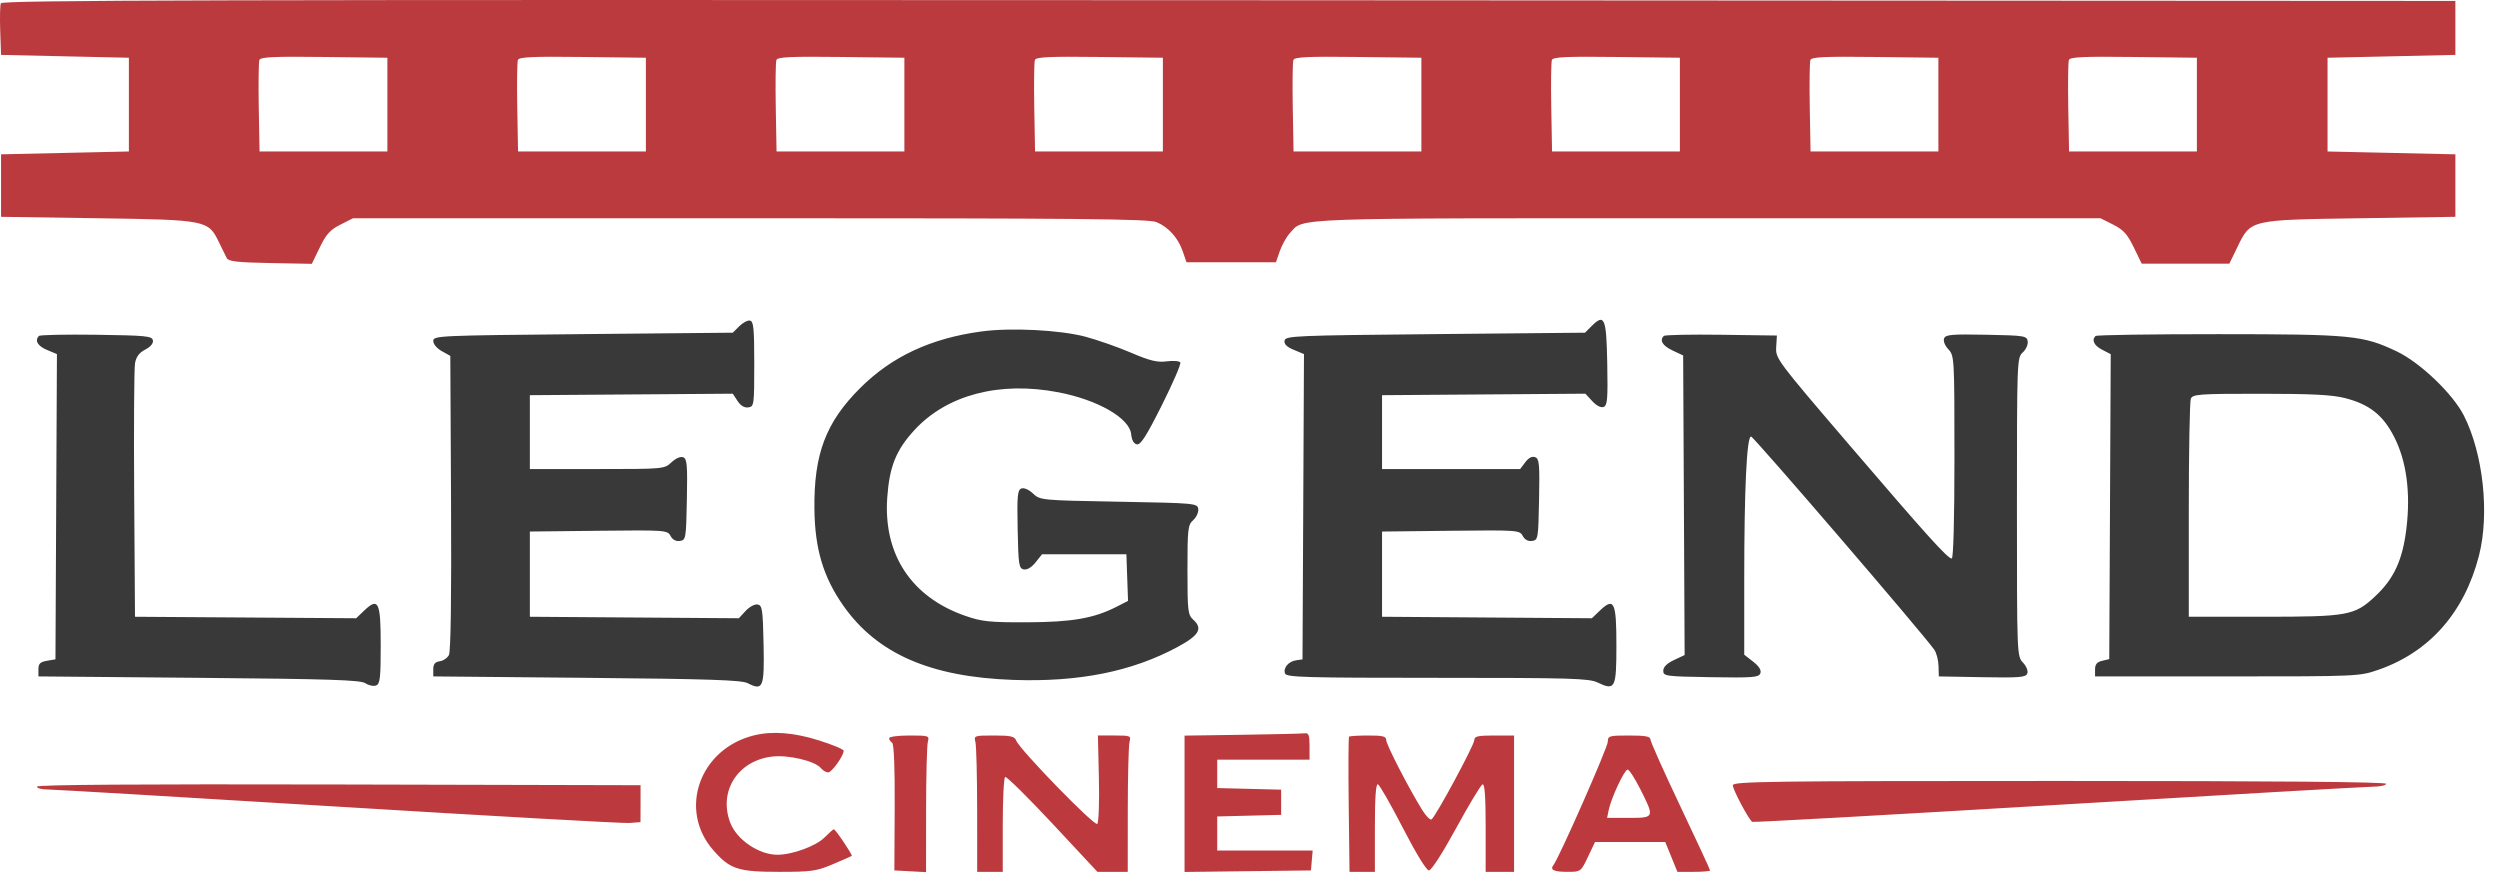 <svg width="630" height="220" viewBox="0 0 630 220" fill="none" xmlns="http://www.w3.org/2000/svg">
<path fill-rule="evenodd" clip-rule="evenodd" d="M0.212 0.829C0.01 1.356 -0.06 4.497 0.055 7.81L0.265 13.835L16.372 14.193L32.478 14.551V26.362V38.174L16.372 38.532L0.265 38.889V46.764V54.638L24.604 54.996C52.147 55.401 52.491 55.469 55.192 61.081C55.95 62.656 56.822 64.427 57.128 65.018C57.579 65.883 59.715 66.13 68.133 66.289L78.579 66.487L80.584 62.352C82.207 59.003 83.195 57.912 85.782 56.607L88.976 54.996H189.065C272.255 54.996 289.544 55.162 291.458 55.977C294.489 57.269 296.884 59.943 298.051 63.339L298.998 66.092H310.267H321.536L322.516 63.26C323.055 61.703 324.216 59.648 325.094 58.694C328.664 54.816 323.556 54.996 430.314 54.996H529.33L532.524 56.607C535.107 57.91 536.1 59.004 537.713 62.333L539.708 66.45H550.751H561.793L563.788 62.341C567.204 55.306 566.747 55.414 594.775 54.996L618.756 54.638V46.764V38.889L602.65 38.532L586.543 38.174V26.362V14.551L602.65 14.193L618.756 13.835V7.034V0.234L309.667 0.054C52.467 -0.095 0.517 0.035 0.212 0.829ZM97.62 26.362V38.174H81.514H65.407L65.209 27.108C65.099 21.022 65.172 15.62 65.371 15.104C65.656 14.36 69.045 14.206 81.675 14.358L97.62 14.551V26.362ZM162.762 26.362V38.174H146.656H130.549L130.351 27.108C130.241 21.022 130.314 15.62 130.513 15.104C130.798 14.36 134.187 14.206 146.817 14.358L162.762 14.551V26.362ZM227.904 26.362V38.174H211.798H195.691L195.493 27.108C195.383 21.022 195.456 15.62 195.655 15.104C195.94 14.36 199.329 14.206 211.959 14.358L227.904 14.551V26.362ZM293.046 26.362V38.174H276.94H260.833L260.635 27.108C260.525 21.022 260.598 15.62 260.797 15.104C261.082 14.36 264.471 14.206 277.101 14.358L293.046 14.551V26.362ZM358.188 26.362V38.174H342.082H325.975L325.777 27.108C325.667 21.022 325.74 15.62 325.939 15.104C326.224 14.36 329.613 14.206 342.243 14.358L358.188 14.551V26.362ZM423.33 26.362V38.174H407.224H391.117L390.919 27.108C390.809 21.022 390.882 15.62 391.081 15.104C391.365 14.36 394.755 14.206 407.385 14.358L423.33 14.551V26.362ZM488.472 26.362V38.174H472.366H456.259L456.061 27.108C455.951 21.022 456.024 15.62 456.223 15.104C456.507 14.36 459.897 14.206 472.527 14.358L488.472 14.551V26.362ZM553.614 26.362V38.174H537.508H521.401L521.203 27.108C521.093 21.022 521.166 15.62 521.365 15.104C521.649 14.36 525.039 14.206 537.669 14.358L553.614 14.551V26.362Z" fill="#AA090E" fill-opacity="0.8"/>
<g filter="url(#filter0_d_383_36)">
<path fill-rule="evenodd" clip-rule="evenodd" d="M186.295 78.209L184.666 79.838L146.925 80.196C110.319 80.543 109.183 80.596 109.183 81.928C109.183 82.712 110.105 83.811 111.331 84.491L113.478 85.681L113.664 122.703C113.783 146.544 113.593 160.205 113.128 161.072C112.732 161.813 111.682 162.521 110.795 162.647C109.614 162.816 109.183 163.355 109.183 164.666V166.456L147.839 166.814C178.776 167.1 186.878 167.369 188.418 168.16C192.29 170.152 192.641 169.3 192.421 158.426C192.242 149.587 192.089 148.552 190.928 148.329C190.211 148.192 188.866 148.91 187.911 149.94L186.189 151.799L159.855 151.611L133.522 151.423V140.685V129.948L150.849 129.756C167.76 129.569 168.196 129.6 168.973 131.052C169.484 132.007 170.329 132.46 171.332 132.318C172.843 132.102 172.9 131.764 173.093 121.879C173.263 113.113 173.131 111.602 172.161 111.23C171.493 110.973 170.292 111.492 169.221 112.497C167.421 114.19 167.322 114.199 150.467 114.199H133.522V104.893V95.587L159.091 95.399L184.66 95.211L185.863 97.046C186.643 98.237 187.592 98.805 188.569 98.665C190.022 98.457 190.074 98.079 190.074 87.723C190.074 78.749 189.898 76.961 188.999 76.787C188.407 76.674 187.191 77.314 186.295 78.209ZM401.049 78.209L399.42 79.838L361.688 80.196C326.331 80.532 323.941 80.634 323.712 81.82C323.542 82.707 324.24 83.409 326.036 84.159L328.602 85.231L328.418 123.696L328.232 162.161L326.674 162.383C324.7 162.663 323.294 164.322 323.835 165.731C324.198 166.678 328.984 166.814 362.188 166.814C395.89 166.814 400.402 166.945 402.591 167.989C407.032 170.107 407.333 169.51 407.333 158.581C407.333 147.625 406.754 146.431 403.126 149.908L401.151 151.799L374.714 151.611L348.276 151.423V140.685V129.948L365.603 129.756C382.514 129.569 382.949 129.6 383.727 131.052C384.238 132.007 385.083 132.46 386.086 132.318C387.597 132.102 387.654 131.764 387.846 121.879C388.02 112.918 387.899 111.608 386.86 111.209C386.086 110.912 385.224 111.351 384.376 112.477L383.078 114.199H365.677H348.276V104.893V95.587L373.893 95.399L399.51 95.211L401.255 97.094C402.317 98.239 403.435 98.809 404.112 98.549C405.061 98.186 405.195 96.572 405.026 87.558C404.81 76.024 404.339 74.918 401.049 78.209ZM247.342 79.523C234.567 81.245 224.701 85.852 216.729 93.817C208.105 102.435 205.083 110.424 205.231 124.221C205.34 134.325 207.462 141.429 212.522 148.635C221.021 160.737 234.443 166.603 255.31 167.335C271.901 167.918 285.279 165.235 296.784 159.017C302.193 156.094 303.165 154.395 300.704 152.167C299.349 150.94 299.24 150.015 299.24 139.611C299.24 129.208 299.349 128.283 300.704 127.056C301.508 126.328 302.072 125.07 301.956 124.26C301.751 122.826 301.243 122.78 281.938 122.431C262.299 122.076 262.114 122.059 260.319 120.372C259.248 119.365 258.049 118.848 257.38 119.105C256.411 119.476 256.278 120.953 256.449 129.387C256.63 138.377 256.765 139.259 257.996 139.495C258.829 139.654 259.966 138.974 260.969 137.714L262.594 135.674H273.222H283.85L284.057 141.551L284.265 147.428L281.372 148.903C275.646 151.825 270.141 152.779 258.795 152.818C249.393 152.85 247.465 152.65 243.299 151.21C229.686 146.505 222.564 135.719 223.588 121.357C224.146 113.53 225.823 109.385 230.467 104.347C238.63 95.493 251.875 92.018 266.674 94.85C276.651 96.759 284.665 101.369 285.057 105.426C285.203 106.93 285.712 107.826 286.506 107.977C287.441 108.154 288.924 105.824 292.791 98.106C295.575 92.55 297.667 87.705 297.442 87.339C297.215 86.974 295.676 86.847 294.019 87.058C291.61 87.365 289.811 86.93 285.014 84.879C281.718 83.471 276.564 81.661 273.561 80.858C267.179 79.153 254.776 78.521 247.342 79.523ZM9.815 80.659C8.679 81.796 9.484 83.2 11.835 84.182L14.346 85.231L14.161 123.689L13.976 162.147L11.828 162.519C10.117 162.815 9.681 163.252 9.681 164.673V166.456L50.126 166.814C83.259 167.107 90.846 167.354 92.088 168.179C92.921 168.734 94.129 168.986 94.772 168.739C95.773 168.354 95.94 166.901 95.94 158.581C95.94 147.626 95.361 146.431 91.733 149.907L89.76 151.798L61.89 151.611L34.02 151.423L33.814 120.642C33.701 103.712 33.796 88.814 34.025 87.535C34.318 85.902 35.083 84.879 36.602 84.094C37.957 83.393 38.675 82.526 38.529 81.765C38.321 80.685 36.786 80.533 24.301 80.36C16.604 80.254 10.085 80.388 9.815 80.659ZM419.279 80.659C418.148 81.789 418.951 83.126 421.471 84.312L424.156 85.576L424.341 123.323L424.526 161.07L421.836 162.337C420.05 163.178 419.145 164.083 419.145 165.03C419.145 166.389 419.704 166.465 431.151 166.652C441.71 166.825 443.211 166.708 443.606 165.68C443.907 164.893 443.317 163.935 441.801 162.747L439.546 160.983V142.178C439.546 119.259 440.179 105.952 441.267 106.003C441.933 106.034 484.532 155.599 487.434 159.72C487.984 160.501 488.467 162.336 488.508 163.798L488.582 166.456L499.513 166.653C508.928 166.824 510.506 166.694 510.879 165.722C511.129 165.071 510.668 163.907 509.79 162.973C508.278 161.363 508.268 161.113 508.268 123.749C508.268 86.784 508.293 86.123 509.731 84.821C510.535 84.093 511.099 82.835 510.983 82.025C510.784 80.631 510.243 80.544 500.557 80.355C491.791 80.185 490.28 80.317 489.908 81.287C489.658 81.939 490.118 83.102 490.996 84.037C492.49 85.627 492.519 86.136 492.519 111.202C492.519 126.733 492.254 136.748 491.844 136.748C490.797 136.748 485.598 130.981 465.761 107.816C447.786 86.825 447.425 86.341 447.6 83.477L447.779 80.554L433.774 80.36C426.073 80.254 419.549 80.388 419.279 80.659ZM528.073 80.674C527.036 81.71 527.698 83.075 529.749 84.136L531.903 85.25L531.718 123.673L531.533 162.096L529.743 162.519C528.434 162.827 527.953 163.414 527.953 164.698V166.456H561.24C594.165 166.456 594.579 166.438 599.316 164.801C612.204 160.347 621.023 150.353 624.698 136.032C627.403 125.497 625.774 110.357 620.903 100.735C618.126 95.248 609.88 87.358 604.009 84.567C595.425 80.486 592.709 80.223 559.033 80.208C542.267 80.202 528.335 80.411 528.073 80.674ZM590.976 96.326C597.088 97.896 600.517 100.601 603.306 106.053C606.43 112.158 607.499 120.025 606.432 129.048C605.482 137.079 603.318 141.802 598.54 146.272C593.348 151.128 591.727 151.423 570.188 151.423H551.576V124.579C551.576 109.814 551.807 97.17 552.091 96.482C552.561 95.338 554.09 95.229 569.658 95.229C582.638 95.229 587.729 95.491 590.976 96.326Z" fill="#393939"/>
</g>
<path fill-rule="evenodd" clip-rule="evenodd" d="M190.057 185.301C176.28 188.67 170.813 204.098 179.784 214.289C183.98 219.056 185.971 219.706 196.381 219.706C204.511 219.706 205.777 219.526 209.874 217.787C212.361 216.731 214.507 215.788 214.643 215.69C214.924 215.488 210.537 208.969 210.121 208.969C209.974 208.969 208.914 209.907 207.768 211.053C205.58 213.241 199.585 215.423 195.832 215.395C191.169 215.362 185.635 211.575 184.02 207.311C181.038 199.442 185.827 191.79 194.433 190.673C198.522 190.142 205.347 191.732 206.873 193.571C207.367 194.165 208.188 194.652 208.698 194.652C209.606 194.652 212.606 190.457 212.606 189.187C212.606 188.834 209.788 187.657 206.342 186.572C200.079 184.599 194.658 184.177 190.057 185.301ZM313.003 185.166L298.507 185.375V202.555V219.733L314.435 219.541L330.363 219.348L330.574 216.843L330.787 214.337H318.763H306.74V210.042V205.747L314.793 205.545L322.846 205.342V202.168V198.994L314.793 198.791L306.74 198.589V195.01V191.43H318.373H330.006L330.005 188.03C330.005 185.207 329.792 184.658 328.752 184.793C328.063 184.883 320.976 185.051 313.003 185.166ZM224.059 186.019C224.059 186.39 224.392 186.899 224.8 187.15C225.277 187.445 225.511 193.236 225.46 203.478L225.38 219.348L229.372 219.563L233.365 219.778L233.375 204.172C233.381 195.589 233.58 187.842 233.816 186.956C234.235 185.396 234.088 185.346 229.154 185.346C226.352 185.346 224.059 185.648 224.059 186.019ZM245.8 186.956C246.037 187.842 246.236 195.574 246.241 204.137L246.251 219.706H249.472H252.693V207.937C252.693 201.464 252.965 196 253.297 195.795C253.628 195.59 258.996 200.886 265.225 207.564L276.551 219.706H280.371H284.191L284.201 204.137C284.206 195.574 284.405 187.842 284.642 186.956C285.053 185.42 284.879 185.346 280.874 185.345L276.674 185.344L276.92 196.158C277.056 202.106 276.873 207.266 276.515 207.624C275.829 208.311 256.912 188.856 256.069 186.598C255.684 185.565 254.703 185.346 250.485 185.346C245.528 185.346 245.382 185.396 245.8 186.956ZM339.967 185.643C339.803 185.806 339.76 193.537 339.873 202.823L340.077 219.706H343.273H346.469V208.551C346.469 200.972 346.714 197.477 347.232 197.65C347.652 197.79 350.481 202.729 353.518 208.626C356.839 215.075 359.46 219.348 360.092 219.348C360.71 219.348 363.552 214.931 366.985 208.632C370.198 202.739 373.177 197.799 373.607 197.656C374.148 197.476 374.387 200.818 374.387 208.551V219.706H377.966H381.546V202.526V185.346H376.535C372.401 185.346 371.524 185.547 371.524 186.501C371.524 187.752 361.75 205.867 360.737 206.493C360.399 206.702 359.361 205.654 358.432 204.163C355.051 198.738 349.333 187.645 349.333 186.51C349.333 185.558 348.508 185.346 344.799 185.346C342.305 185.346 340.131 185.479 339.967 185.643ZM405.169 186.903C405.169 188.324 392.905 216.163 391.477 217.982C390.511 219.214 391.545 219.706 395.087 219.703C398.339 219.701 398.384 219.668 400.158 215.945L401.947 212.19H410.798H419.649L421.178 215.947L422.707 219.705L426.823 219.706C429.087 219.706 430.939 219.541 430.939 219.338C430.939 219.136 427.557 211.847 423.423 203.141C419.289 194.434 415.906 186.869 415.906 186.328C415.906 185.583 414.611 185.346 410.537 185.346C405.501 185.346 405.169 185.442 405.169 186.903ZM413.391 198.929C416.977 206.049 416.954 206.105 410.448 206.105H404.99L405.39 204.137C406.007 201.101 409.359 193.936 410.162 193.936C410.555 193.936 412.009 196.183 413.391 198.929ZM436.666 197.884C436.666 198.982 440.702 206.58 441.566 207.107C441.823 207.265 476.341 205.341 518.272 202.832C560.203 200.324 596.04 198.262 597.91 198.251C599.78 198.24 601.31 197.909 601.31 197.515C601.31 197.042 573.392 196.799 518.988 196.799C445.924 196.799 436.666 196.921 436.666 197.884ZM9.306 198.227C9.306 198.623 10.49 198.947 11.938 198.947C13.385 198.947 46.324 200.893 85.133 203.273C123.943 205.652 156.981 207.505 158.552 207.389L161.406 207.179L161.415 202.526L161.423 197.873L85.364 197.69C34.785 197.569 9.306 197.749 9.306 198.227Z" fill="#AB090D" fill-opacity="0.8"/>
<defs>
<filter id="filter0_d_383_36" x="5.306" y="76.596" width="624.694" height="100.416" filterUnits="userSpaceOnUse" color-interpolation-filters="sRGB">
<feFlood flood-opacity="0" result="BackgroundImageFix"/>
<feColorMatrix in="SourceAlpha" type="matrix" values="0 0 0 0 0 0 0 0 0 0 0 0 0 0 0 0 0 0 127 0" result="hardAlpha"/>
<feOffset dy="4"/>
<feGaussianBlur stdDeviation="2"/>
<feComposite in2="hardAlpha" operator="out"/>
<feColorMatrix type="matrix" values="0 0 0 0 0 0 0 0 0 0 0 0 0 0 0 0 0 0 0.25 0"/>
<feBlend mode="normal" in2="BackgroundImageFix" result="effect1_dropShadow_383_36"/>
<feBlend mode="normal" in="SourceGraphic" in2="effect1_dropShadow_383_36" result="shape"/>
</filter>
</defs>
</svg>

